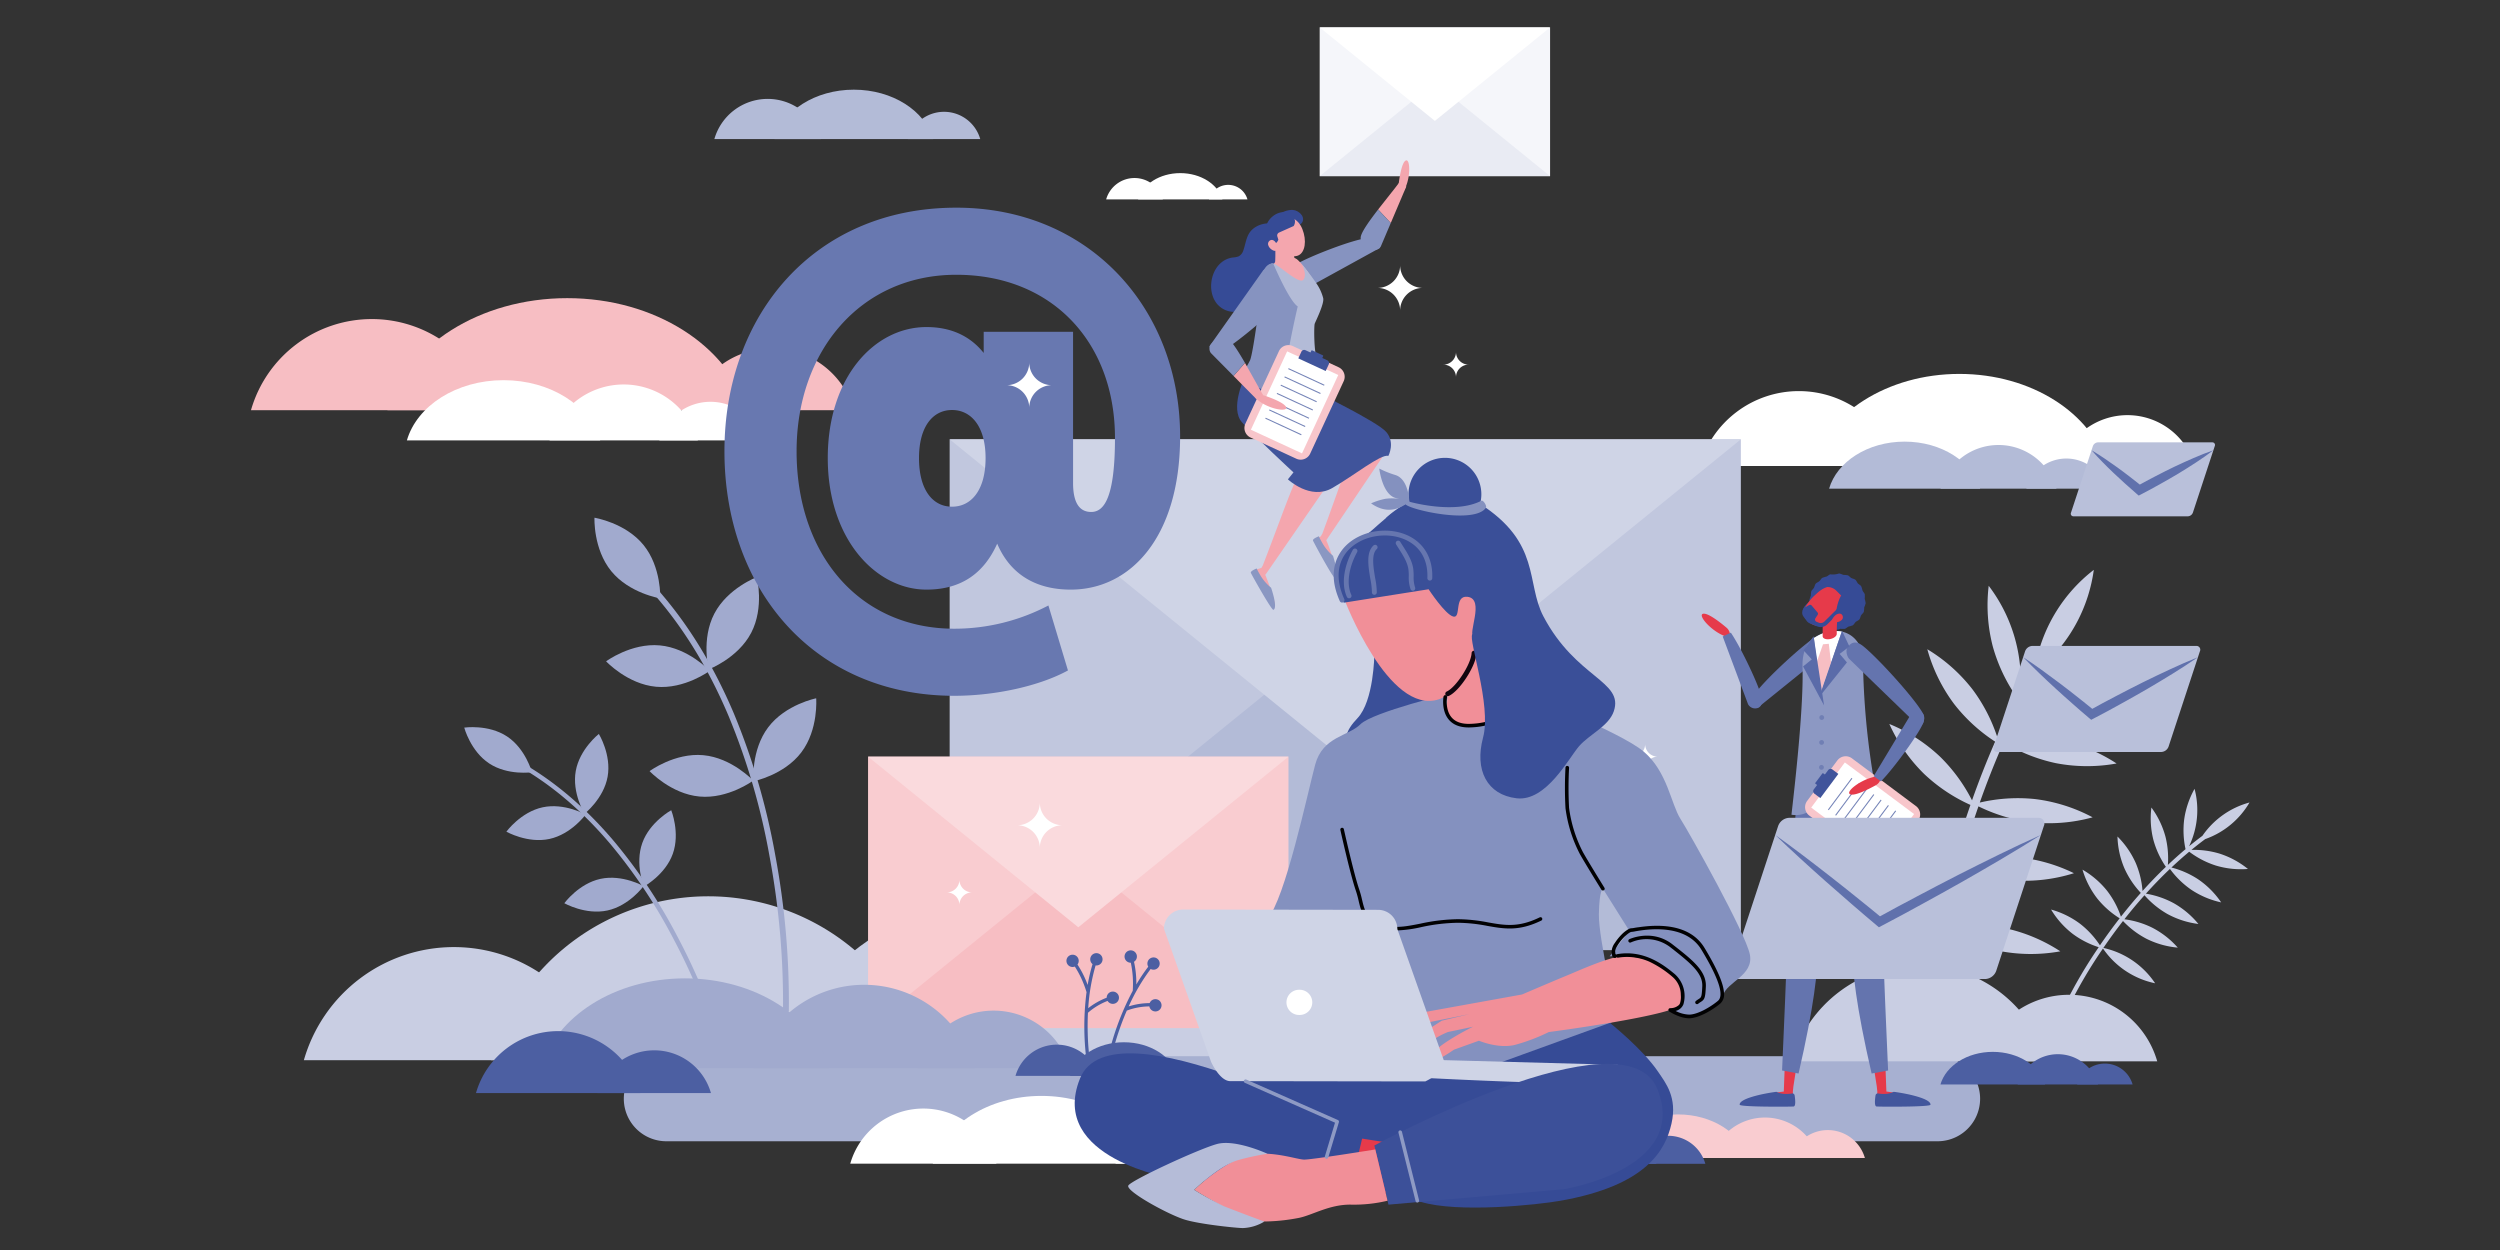 <svg xmlns="http://www.w3.org/2000/svg" xmlns:xlink="http://www.w3.org/1999/xlink" width="800" height="400" viewBox="0 0 800 400"><rect x="0" y="0" width="800" height="400" fill="#333333" stroke="none"/><defs><clipPath id="a"><rect width="639.543" height="384.207" fill="none"/></clipPath><clipPath id="b"><rect width="8.258" height="8.066" fill="none"/></clipPath><clipPath id="d"><rect width="800" height="400"/></clipPath></defs><g id="c" clip-path="url(#d)"><g transform="translate(80.311 8.773)"><g clip-path="url(#a)"><path d="M566.644,116.822a22.443,22.443,0,0,1,21.574,16.265H545.07a22.444,22.444,0,0,1,21.574-16.265" transform="translate(33.834 7.251)" fill="#fff"/><path d="M468.229,109.577a33.06,33.06,0,0,1,31.78,23.959H436.449a33.06,33.06,0,0,1,31.78-23.959" transform="translate(27.092 6.802)" fill="#fff"/><path d="M564.763,133.858C559.89,117,540.579,104.4,517.495,104.4S475.1,117,470.226,133.858Z" transform="translate(29.188 6.48)" fill="#fff"/><path d="M209.5,25.426a12.048,12.048,0,0,1,11.581,8.73H197.923a12.047,12.047,0,0,1,11.581-8.73" transform="translate(12.286 1.578)" fill="#b3bbd7"/><path d="M156.676,21.537A17.748,17.748,0,0,1,173.736,34.4h-34.12a17.748,17.748,0,0,1,17.06-12.861" transform="translate(8.666 1.337)" fill="#b3bbd7"/><path d="M208.494,34.571c-2.616-9.052-12.982-15.812-25.373-15.812s-22.758,6.76-25.374,15.812Z" transform="translate(9.792 1.164)" fill="#b3bbd7"/><path d="M527.614,125.814A19.3,19.3,0,0,1,546.163,139.8h-37.1a19.3,19.3,0,0,1,18.549-13.983" transform="translate(31.599 7.81)" fill="#b3bbd7"/><path d="M547.717,129.894a13.318,13.318,0,0,1,12.8,9.65h-25.6a13.318,13.318,0,0,1,12.8-9.65" transform="translate(33.204 8.063)" fill="#b3bbd7"/><path d="M523.816,139.86c-2.492-8.621-12.365-15.06-24.166-15.06s-21.675,6.439-24.166,15.06Z" transform="translate(29.515 7.747)" fill="#b3bbd7"/><path d="M141.843,261.792a72.36,72.36,0,0,0-69.559,52.44H211.4a72.36,72.36,0,0,0-69.559-52.44" transform="translate(4.487 16.25)" fill="#c9cee3"/><path d="M63.938,277.094a49.936,49.936,0,0,0-48,36.188H111.94a49.936,49.936,0,0,0-48-36.188" transform="translate(0.989 17.2)" fill="#c9cee3"/><path d="M158.551,314.468c9.343-32.329,46.367-56.477,90.623-56.477s81.281,24.147,90.625,56.477Z" transform="translate(9.842 16.014)" fill="#c9cee3"/><path d="M532.74,337.19H125.948a13.612,13.612,0,0,1,0-27.224H532.74a13.612,13.612,0,1,1,0,27.224" transform="translate(6.973 19.24)" fill="#a7b0d1"/><path d="M276.363,331.074a16.515,16.515,0,0,1,15.875,11.967h-31.75a16.515,16.515,0,0,1,15.875-11.967" transform="translate(16.169 20.551)" fill="#fff"/><path d="M203.948,325.743a24.326,24.326,0,0,1,23.385,17.629H180.563a24.326,24.326,0,0,1,23.385-17.629" transform="translate(11.208 20.22)" fill="#fff"/><path d="M274.979,343.609c-3.586-12.408-17.8-21.676-34.781-21.676S209,331.2,205.416,343.609Z" transform="translate(12.751 19.983)" fill="#fff"/><path d="M505.08,282.469a42.559,42.559,0,0,1,40.911,30.842H464.169a42.559,42.559,0,0,1,40.911-30.842" transform="translate(28.812 17.534)" fill="#c9cee3"/><path d="M549.418,291.469a29.369,29.369,0,0,1,28.232,21.284H521.186a29.369,29.369,0,0,1,28.232-21.284" transform="translate(32.351 18.092)" fill="#c9cee3"/><path d="M457.171,328.451a17.877,17.877,0,0,1,17.185,12.955H439.986a17.878,17.878,0,0,1,17.185-12.955" transform="translate(27.311 20.388)" fill="#f9ccd0"/><path d="M475.8,332.231a12.337,12.337,0,0,1,11.859,8.941H463.937a12.337,12.337,0,0,1,11.859-8.941" transform="translate(28.798 20.623)" fill="#f9ccd0"/><path d="M453.652,341.464c-2.308-7.987-11.456-13.952-22.39-13.952s-20.081,5.966-22.388,13.952Z" transform="translate(25.38 20.33)" fill="#f9ccd0"/><path d="M427.7,333.948a12.364,12.364,0,0,1,11.886,8.961H415.813a12.364,12.364,0,0,1,11.886-8.961" transform="translate(25.811 20.729)" fill="#4c5fa2"/><path d="M425.264,342.948c-1.6-5.524-7.923-9.65-15.485-9.65s-13.889,4.126-15.485,9.65Z" transform="translate(24.475 20.689)" fill="#4c5fa2"/><path d="M545.162,309.366a13.372,13.372,0,0,1,12.855,9.691H532.307a13.373,13.373,0,0,1,12.855-9.691" transform="translate(33.042 19.203)" fill="#4c5fa2"/><path d="M559.094,312.194a9.229,9.229,0,0,1,8.872,6.688H550.223a9.229,9.229,0,0,1,8.871-6.688" transform="translate(34.154 19.379)" fill="#4c5fa2"/><path d="M542.53,319.1c-1.727-5.975-8.569-10.438-16.749-10.438s-15.021,4.463-16.748,10.438Z" transform="translate(31.597 19.16)" fill="#4c5fa2"/><path d="M158.473,96.691a27.318,27.318,0,0,1,26.26,19.8h-52.52a27.318,27.318,0,0,1,26.26-19.8" transform="translate(8.207 6.002)" fill="#f7bec3"/><path d="M38.683,87.873a40.24,40.24,0,0,1,38.683,29.162H0A40.24,40.24,0,0,1,38.683,87.873" transform="translate(0 5.455)" fill="#f7bec3"/><path d="M156.182,117.427C150.251,96.9,126.745,81.571,98.648,81.571s-51.6,15.33-57.535,35.856Z" transform="translate(2.552 5.063)" fill="#f7bec3"/><path d="M113.686,107.582a24.693,24.693,0,0,1,23.737,17.895H89.949a24.693,24.693,0,0,1,23.737-17.895" transform="translate(5.583 6.678)" fill="#fff"/><path d="M139.411,112.8a17.041,17.041,0,0,1,16.381,12.35H123.03a17.041,17.041,0,0,1,16.381-12.35" transform="translate(7.637 7.002)" fill="#fff"/><path d="M108.825,125.557C105.637,114.525,93,106.285,77.9,106.285s-27.737,8.24-30.925,19.272Z" transform="translate(2.916 6.597)" fill="#fff"/><path d="M359.257,101.839a4.053,4.053,0,0,0,4.053-4.053,4.054,4.054,0,0,0,4.053,4.053,4.054,4.054,0,0,0-4.053,4.053,4.053,4.053,0,0,0-4.053-4.053" transform="translate(22.3 6.07)" fill="#fff"/><path d="M339.4,78.912a7.264,7.264,0,0,0,7.264-7.264,7.264,7.264,0,0,0,7.264,7.264,7.264,7.264,0,0,0-7.264,7.264,7.264,7.264,0,0,0-7.264-7.264" transform="translate(21.068 4.447)" fill="#fff"/><path d="M151.546,183.456c-4.255,8.151-13.6,11.683-13.6,11.683s-2.443-9.684,1.812-17.835,13.6-11.683,13.6-11.683,2.443,9.684-1.811,17.835" transform="translate(8.519 10.281)" fill="#a1aace"/><path d="M166.73,219.422c-5.547,7.333-15.346,9.268-15.346,9.268s-.8-9.956,4.743-17.288,15.347-9.268,15.347-9.268.8,9.956-4.744,17.288" transform="translate(9.394 12.547)" fill="#a1aace"/><path d="M119.167,156.428c5.812,7.125,5.372,17.1,5.372,17.1s-9.862-1.575-15.674-8.7-5.372-17.1-5.372-17.1,9.862,1.575,15.674,8.7" transform="translate(6.424 9.17)" fill="#a1aace"/><path d="M124.189,186.2c9.157.837,15.975,8.135,15.975,8.135s-8.028,5.941-17.184,5.1S107,191.3,107,191.3s8.028-5.941,17.185-5.1" transform="translate(6.642 11.553)" fill="#a1aace"/><path d="M137.287,219.28c9.157.837,15.975,8.135,15.975,8.135s-8.028,5.941-17.184,5.1-15.976-8.135-15.976-8.135,8.028-5.941,17.185-5.1" transform="translate(7.455 13.606)" fill="#a1aace"/><path d="M164.762,304.573l-1.871-.071a254.009,254.009,0,0,0-4.326-49.68,215.979,215.979,0,0,0-13.044-44.7c-7.072-16.766-16.166-31.062-27.028-42.495l1.357-1.29c11.024,11.6,20.244,26.1,27.406,43.081a217.9,217.9,0,0,1,13.159,45.113,255.82,255.82,0,0,1,4.347,50.046" transform="translate(7.355 10.325)" fill="#a1aace"/><path d="M108.068,226.558c-1.265,7.053-7.389,11.858-7.389,11.858s-4.074-6.633-2.809-13.687,7.389-11.857,7.389-11.857,4.074,6.633,2.809,13.686" transform="translate(6.06 13.214)" fill="#a1aace"/><path d="M127.719,249.821c-2.416,6.746-9.253,10.469-9.253,10.469s-2.919-7.217-.5-13.963,9.253-10.469,9.253-10.469,2.918,7.217.5,13.963" transform="translate(7.263 14.64)" fill="#a1aace"/><path d="M77.943,213.792c5.983,3.945,7.981,11.467,7.981,11.467s-7.7,1.128-13.685-2.817-7.981-11.468-7.981-11.468,7.7-1.127,13.685,2.818" transform="translate(3.989 13.087)" fill="#a1aace"/><path d="M88.545,235c7.006-1.511,13.777,2.327,13.777,2.327s-4.587,6.29-11.591,7.8S76.955,242.8,76.955,242.8s4.585-6.29,11.59-7.8" transform="translate(4.777 14.565)" fill="#a1aace"/><path d="M106,256.554c7.005-1.511,13.776,2.327,13.776,2.327s-4.586,6.29-11.59,7.8-13.776-2.327-13.776-2.327,4.585-6.29,11.59-7.8" transform="translate(5.86 15.903)" fill="#a1aace"/><path d="M146.362,313.35l-1.408.383a197.892,197.892,0,0,0-14.8-35.937,168.32,168.32,0,0,0-20.119-30.206c-9.167-10.819-19.262-19.333-30-25.3l.709-1.276c10.9,6.058,21.137,14.688,30.421,25.651a169.779,169.779,0,0,1,20.3,30.483,199.378,199.378,0,0,1,14.9,36.2" transform="translate(4.968 13.719)" fill="#a1aace"/><path d="M551.658,272.6a28.469,28.469,0,0,1,6.347,6.893c.067-.1.135-.2.2-.3,1.746-2.545,3.787-5.37,6.108-8.349a28.416,28.416,0,0,1-7.175-6.346,28.04,28.04,0,0,1-4.718-9.222,28.034,28.034,0,0,1,7.86,6.746,28.38,28.38,0,0,1,4.436,8.305c1.934-2.462,4.058-5.023,6.364-7.614a28.455,28.455,0,0,1-5.269-7.922,28.043,28.043,0,0,1-2.2-10.123,28.056,28.056,0,0,1,5.874,8.533,28.376,28.376,0,0,1,2.146,8.9c2.315-2.574,4.81-5.173,7.477-7.729a28.439,28.439,0,0,1-4.005-8.642,28.019,28.019,0,0,1-.633-10.339,28.018,28.018,0,0,1,4.5,9.328,28.386,28.386,0,0,1,.77,9.047c1.809-1.711,3.695-3.4,5.656-5.047a28.44,28.44,0,0,1-.437-9.492,28.033,28.033,0,0,1,3.323-9.811,26.744,26.744,0,0,1-1.752,18.363q2.082-1.706,4.271-3.337a26.732,26.732,0,0,1,15.07-10.662A26.724,26.724,0,0,1,591.691,245.5q-2.267,1.682-4.415,3.454a28.394,28.394,0,0,1,8.972,1.179,28.047,28.047,0,0,1,9.116,4.921,28.031,28.031,0,0,1-10.3-1.1,28.419,28.419,0,0,1-8.493-4.42c-1.974,1.647-3.869,3.34-5.69,5.057a28.428,28.428,0,0,1,8.619,3.816,28.031,28.031,0,0,1,7.3,7.343,28.036,28.036,0,0,1-9.545-4.026,28.439,28.439,0,0,1-6.854-6.687c-2.748,2.615-5.314,5.28-7.689,7.92a28.438,28.438,0,0,1,8.873,3.032,28,28,0,0,1,7.924,6.67,28.022,28.022,0,0,1-9.862-3.168,28.505,28.505,0,0,1-7.391-6.024c-2.331,2.614-4.478,5.2-6.43,7.681a28.444,28.444,0,0,1,8.925,2.7,28.049,28.049,0,0,1,8.162,6.38,28.033,28.033,0,0,1-9.971-2.81,28.428,28.428,0,0,1-7.559-5.708c-2.29,2.939-4.3,5.726-6.029,8.237-.086.126-.172.251-.257.376a26.829,26.829,0,0,1,16.567,11.312,26.83,26.83,0,0,1-16.689-11.13A149.614,149.614,0,0,0,548.2,298.772l-1.245-.584a150.361,150.361,0,0,1,10.655-18.1,28.4,28.4,0,0,1-8.37-4.3,28.035,28.035,0,0,1-6.875-7.749,28.037,28.037,0,0,1,9.3,4.566" transform="translate(33.666 14.241)" fill="#c9cee3"/><path d="M494.192,269.788a53.371,53.371,0,0,1,15.968,7.378c.047-.22.092-.44.139-.662,1.195-5.669,2.7-12.039,4.58-18.874a53.374,53.374,0,0,1-17.013-5.835A52.623,52.623,0,0,1,483.045,239.2a52.624,52.624,0,0,1,18.487,6.036,53.338,53.338,0,0,1,13.675,11.206c1.58-5.662,3.419-11.631,5.549-17.784a53.4,53.4,0,0,1-14.842-9.942,52.607,52.607,0,0,1-11.108-15.962,52.619,52.619,0,0,1,16.329,10.561,53.328,53.328,0,0,1,10.13,13.878c2.16-6.132,4.616-12.435,7.4-18.786a53.394,53.394,0,0,1-13.168-12.1,52.626,52.626,0,0,1-8.543-17.47,52.6,52.6,0,0,1,14.527,12.929A53.312,53.312,0,0,1,529.33,216.9c1.9-4.27,3.955-8.556,6.169-12.823a53.39,53.39,0,0,1-7.592-16.141,52.613,52.613,0,0,1-1.306-19.4,50.17,50.17,0,0,1,10.187,33.1q2.382-4.458,5-8.863a50.176,50.176,0,0,1,18.445-29.339,50.175,50.175,0,0,1-16.153,30.537q-2.719,4.548-5.169,9.168a53.271,53.271,0,0,1,16.4-4.418,52.61,52.61,0,0,1,19.348,1.965,52.621,52.621,0,0,1-18.649,5.514,53.354,53.354,0,0,1-17.907-1.548c-2.237,4.279-4.306,8.579-6.226,12.865a53.393,53.393,0,0,1,17.691.41,52.623,52.623,0,0,1,17.956,7.47,52.619,52.619,0,0,1-19.448-.107,53.357,53.357,0,0,1-16.7-6.657c-2.879,6.513-5.409,12.981-7.629,19.27a53.346,53.346,0,0,1,17.567-1.132,52.618,52.618,0,0,1,18.545,5.855,52.635,52.635,0,0,1-19.381,1.61,53.384,53.384,0,0,1-17.154-5.122c-2.16,6.212-4.021,12.238-5.616,17.95a53.351,53.351,0,0,1,17.422-1.74,52.619,52.619,0,0,1,18.745,5.182,52.633,52.633,0,0,1-19.311,2.308,53.323,53.323,0,0,1-17.216-4.45c-1.853,6.743-3.339,13.028-4.52,18.625-.058.28-.117.559-.174.837a53.151,53.151,0,0,1,18.915.21,52.611,52.611,0,0,1,17.955,7.47,52.612,52.612,0,0,1-19.447-.107,53.164,53.164,0,0,1-17.508-7.169,280.525,280.525,0,0,0-5.541,39.432l-2.58-.117a281.874,281.874,0,0,1,5.431-39.061,53.37,53.37,0,0,1-17.608-1.424,52.61,52.61,0,0,1-17.5-8.485,52.631,52.631,0,0,1,19.409,1.22" transform="translate(29.471 10.145)" fill="#c9cee3"/><rect width="253.182" height="163.439" transform="translate(223.578 131.815)" fill="#c1c7de"/><path d="M337.1,181.257,463.693,284H210.511Z" transform="translate(13.067 11.251)" fill="#b3bbd7"/><path d="M337.1,226.856,210.511,124.11H463.693Z" transform="translate(13.067 7.704)" fill="#cfd4e6"/><path d="M216.826,54.311c42.9,0,71.644,32.627,71.644,73.2,0,32.287-15.936,49.023-35,49.023-11.171,0-19.363-4.9-23.532-14.705-4.172,9.3-11.322,14.705-22.641,14.705-16.087,0-31.577-16.057-31.577-42.091s15.044-41.926,31.577-41.926c7.893,0,14,2.876,18.32,8.284V94.037h28.6v48.348c0,7.1,2.531,9.3,5.807,9.3,4.172,0,7.6-4.733,7.6-23.667,0-30.6-20.108-52.235-50.792-52.235-30.532,0-51.089,24.344-51.089,56.462,0,33.135,20.108,56.8,50.493,56.8a64.715,64.715,0,0,0,30.087-7.437l6.257,20.79c-8.936,4.9-23.087,8.114-36.344,8.114-44.833,0-73.58-33.978-73.58-78.268,0-43.612,28.747-77.931,74.176-77.931m-1.34,95.682c6.108,0,10.725-5.24,10.725-15.552,0-10.145-4.617-15.385-10.725-15.385s-10.576,5.24-10.576,15.385c0,10.312,4.468,15.552,10.576,15.552" transform="translate(8.855 3.371)" fill="#6878b0"/><path d="M294.8,47.442a6.4,6.4,0,0,1,6.153,4.638H288.643a6.4,6.4,0,0,1,6.153-4.638" transform="translate(17.917 2.945)" fill="#fff"/><path d="M266.731,45.376a9.428,9.428,0,0,1,9.063,6.832H257.668a9.428,9.428,0,0,1,9.063-6.832" transform="translate(15.994 2.817)" fill="#fff"/><path d="M294.259,52.3c-1.39-4.809-6.9-8.4-13.48-8.4s-12.09,3.592-13.48,8.4Z" transform="translate(16.592 2.725)" fill="#fff"/><path d="M465.34,320.679s1.008,3.664.376,3.872-15.315.69-16.356.034,2.116-1.7,2.116-1.7a90.887,90.887,0,0,1,10.929-2.243s2.938-.182,2.936.033" transform="translate(27.88 19.899)" fill="#e63a4a"/><path d="M470.269,274.592c-.734-1.777-1.643-2.7-3.244-2.82a3.117,3.117,0,0,0-3.338,2.99l-1.861,49.107a1.438,1.438,0,0,0,2.867.207l.224-2.111c5.167-33.331,7.476-40.972,5.352-47.373" transform="translate(28.667 16.869)" fill="#e63a4a"/><path d="M477.624,234.6c-1.008-5.794-4.043-6.883-6.171-6.89a3.219,3.219,0,0,0-.435-.081,3.115,3.115,0,0,0-3.437,2.874l-3.531,49.016a1.435,1.435,0,0,0,2.009,1.419,4.981,4.981,0,0,0,3.69-3.556c2.516-9.343,9.186-35.248,7.875-42.782" transform="translate(28.805 14.129)" fill="#f299a1"/><path d="M460.319,320.7a6.278,6.278,0,0,0,3,.676,8.947,8.947,0,0,0,1.94-.149.725.725,0,0,1,.867.593c.215,1.386.418,3.511-.332,3.578-1.117.1-17.171.182-17.246-.565-.2-1.969,7.617-3.617,11.773-4.133" transform="translate(27.842 19.907)" fill="#42569c"/><path d="M481.687,224.771s-5.113,28.81-10.406,49.981c0,0,5.355,2.6-4.685,46.05l-5.276-.969s1.877-42.008,1.8-46.56,3.057-42.093,3.057-42.093Z" transform="translate(28.635 13.952)" fill="#6474ae"/><path d="M490.223,320.679s-1.008,3.664-.376,3.872,15.315.69,16.356.034-2.116-1.7-2.116-1.7a90.888,90.888,0,0,0-10.929-2.243s-2.938-.182-2.936.033" transform="translate(30.393 19.899)" fill="#e63a4a"/><path d="M484.852,274.592c.734-1.777,1.643-2.7,3.244-2.82a3.116,3.116,0,0,1,3.338,2.99l1.861,49.107a1.438,1.438,0,0,1-2.867.207l-.224-2.111c-5.168-33.331-7.476-40.972-5.352-47.373" transform="translate(30.047 16.869)" fill="#e63a4a"/><path d="M477.763,234.6c1.008-5.794,4.043-6.883,6.171-6.89a3.219,3.219,0,0,1,.435-.081,3.115,3.115,0,0,1,3.437,2.874l3.531,49.016a1.435,1.435,0,0,1-2.009,1.419,4.981,4.981,0,0,1-3.69-3.556c-2.516-9.343-9.186-35.248-7.875-42.782" transform="translate(29.646 14.129)" fill="#f299a1"/><path d="M495.3,320.7a6.278,6.278,0,0,1-3,.676,8.946,8.946,0,0,1-1.94-.149.725.725,0,0,0-.867.593c-.215,1.386-.418,3.511.332,3.578,1.117.1,17.171.182,17.246-.565.2-1.969-7.617-3.617-11.773-4.133" transform="translate(30.372 19.907)" fill="#42569c"/><path d="M474.086,224.771s5.113,28.81,10.405,49.981c0,0-5.354,2.6,4.686,46.05l5.276-.969s-1.877-42.008-1.8-46.56-3.057-42.093-3.057-42.093Z" transform="translate(29.428 13.952)" fill="#6474ae"/><path d="M446.175,183.745a3.241,3.241,0,0,0-1.151-2.641c-1.988-1.675-5.845-4.706-7.425-4.449-2.173.353,3.364,6.636,8.548,7.666Z" transform="translate(27.133 10.964)" fill="#e63a4a"/><path d="M472.821,183.55c3.043-1.794,4.237.986,4.3,1.047.767.729.378,2.76-.583,3.622l-22.427,18.114c-.332.327-.883-.215-1.22-.535a.862.862,0,0,1-.232-.377,3.48,3.48,0,0,1,.369-3.314c3.295-4.787,15.834-16.224,19.791-18.557" transform="translate(28.081 11.356)" fill="#6474ae"/><path d="M446.035,182.358c3.357,4.994,9.012,16.915,9.818,20.642.669,3.093-1.218,3.453-1.291,3.493a2.586,2.586,0,0,1-3.026-1.244l-8.107-21.669Z" transform="translate(27.525 11.319)" fill="#6474ae"/><path d="M464.145,240.646c.125.024.269.045.426.063,4.346.5,8.309-2.463,8.522-6.292l.178-3.2.34,3.73c.264,2.909,3.006,5.123,6.364,5.139,4.314.021,9.866.042,12.586-.063a244.328,244.328,0,0,1-5.488-46.363c-.006-2.672,0-4.264-.75-6.2a8.238,8.238,0,0,0-6.072-5.418,11.5,11.5,0,0,0-7.95,1.5,8.538,8.538,0,0,0-.974.585c-.13.089-.26.187-.388.29-1.831,1.481-3.406,4.182-3.255,8.986.363,12-2.078,34.6-3.54,47.242" transform="translate(28.811 11.287)" fill="#8c98c3"/><path d="M470.909,184.128l.929,7.632,1.217,10.079,3.343-9.777,3.434-10.021a11.5,11.5,0,0,0-7.952,1.5,8.364,8.364,0,0,0-.972.585" transform="translate(29.231 11.287)" fill="#fff"/><path d="M471.782,191.52,473,201.6l3.344-9.776-.723-6.116-1.854.169Z" transform="translate(29.285 11.527)" fill="#f7bec3"/><path d="M474.362,205.583l-3.348-22.143-3.229,4.508,2.65,2.891-2.784,2.263Z" transform="translate(29.028 11.387)" fill="#5a6ba9"/><rect width="7.448" height="0.608" transform="matrix(0.996, -0.091, 0.091, 0.996, 507.717, 237.592)" fill="#707fb4"/><path d="M472.551,208.044a.768.768,0,1,1,.835.695.769.769,0,0,1-.835-.695" transform="translate(29.332 12.862)" fill="#707fb4"/><path d="M472.509,215.55a.768.768,0,1,1,.835.695.769.769,0,0,1-.835-.695" transform="translate(29.33 13.328)" fill="#707fb4"/><path d="M472.467,223.055a.768.768,0,1,1,.835.695.769.769,0,0,1-.835-.695" transform="translate(29.327 13.794)" fill="#707fb4"/><path d="M485.676,186.2c-3.027-2.21-4.394.524-4.464.58-.824.664-.53,2.81.411,3.813l22.059,21.349c.324.377.917-.118,1.279-.41a.82.82,0,0,0,.257-.363,3.688,3.688,0,0,0-.207-3.47c-3.131-5.334-15.4-18.626-19.335-21.5" transform="translate(29.84 11.504)" fill="#6474ae"/><path d="M471.566,167.813c.3-.366.824-.508,1.166-.814s.551-.819.939-1.068a9.19,9.19,0,0,1,1.361-.412c.428-.187.776-.605,1.225-.723a5.918,5.918,0,0,0,2.809-.283,9.456,9.456,0,0,1,1.344.465,9.207,9.207,0,0,1,1.416.132c.429.167.726.622,1.133.86s.939.266,1.3.564.509.825.814,1.166.82.552,1.068.939a9.175,9.175,0,0,1,.412,1.362c.188.427.606.775.723,1.224a9.389,9.389,0,0,1-.029,1.422,9.492,9.492,0,0,1,.312,1.387,9.6,9.6,0,0,1-.465,1.344,9.2,9.2,0,0,1-.133,1.416c-.167.429-.621.726-.859,1.133s-.266.939-.565,1.305-.824.508-1.166.814-.551.819-.939,1.068a9.323,9.323,0,0,1-1.361.411c-.428.188-.776.606-1.225.724a9.512,9.512,0,0,1-1.421-.03,2.6,2.6,0,0,1-2.732-.153,9.209,9.209,0,0,1-1.416-.132c-.429-.168-.726-.622-1.133-.86s-.939-.266-1.3-.565-.509-.824-.814-1.166-.82-.551-1.068-.939a9.193,9.193,0,0,1-.412-1.361c-.188-.428-.606-.775-.723-1.225a9.364,9.364,0,0,1,.029-1.421,9.539,9.539,0,0,1-.312-1.387,9.6,9.6,0,0,1,.465-1.345,9.224,9.224,0,0,1,.133-1.416c.167-.429.622-.726.859-1.132s.266-.939.565-1.305" transform="translate(29.146 10.212)" fill="#364b96"/><path d="M467.479,175.908a5,5,0,0,1,2.3-2.862c1.733-.863,1.058,1.089,1.058,1.089Z" transform="translate(29.018 10.728)" fill="#364b96"/><path d="M479.245,179.281c-.187.092-3.375,2.112-3.891,1.8-.708-.424,1.126-2.461,1.126-2.461Z" transform="translate(29.496 11.088)" fill="#364b96"/><path d="M473.306,169.873a3.9,3.9,0,0,1,1.676-2.528c1.233-.576,2.913-.912,6.082,2.573a1.4,1.4,0,0,1,.076,1.784l-1.151,1.518Z" transform="translate(29.379 10.365)" fill="#364b96"/><path d="M478.583,177.779c-1.98,1.955-3.765,3.428-5.858,3.317a5.278,5.278,0,0,1-3.783-1.823,3.431,3.431,0,0,1-.8-3.83,15.679,15.679,0,0,1,3.65-4.542c3.108-3.069,6.21-3.092,8.087-1.193s1.815,5-1.293,8.071" transform="translate(29.041 10.454)" fill="#e63a4a"/><path d="M478.49,175.744l-4.563-.477a72.9,72.9,0,0,0-.369,8.819c.164.692,1.3,1.017,2.538.725,1.113-.262,1.923-.932,1.958-1.569h.005a60.56,60.56,0,0,1,.429-7.5" transform="translate(29.392 10.879)" fill="#e63a4a"/><path d="M478.825,179.987a2.187,2.187,0,0,1-1.268-1.808,14.886,14.886,0,0,1,1.181-6.02c.978-2.149,1.881-2.229,1.881-2.229s3.285,2.948,3.142,4.684c-.214,2.6-4.935,5.373-4.935,5.373" transform="translate(29.641 10.548)" fill="#364b96"/><path d="M479.015,174.836l-4.532,4.482a1.674,1.674,0,0,1-1.814.36l-.715-.292a.753.753,0,0,1-.343-1.114l.718-1.083a.654.654,0,0,0-.047-.784l-1.869-2.206a.655.655,0,0,0-.809-.153l-1.131.612a2.083,2.083,0,0,0-.682,3.074l1.049,1.416a2.322,2.322,0,0,0,.857.706c.024.013.05.025.076.036l.048.019h0l.552.225,1.8.738a2.968,2.968,0,0,0,3.211-.637l4.531-4.482Z" transform="translate(29.012 10.799)" fill="#364b96"/><path d="M479.344,178.743c-.67.668-2.191.858-2.674.373s-.063-1.148.608-1.817,1.69-.9,2.174-.415a1.221,1.221,0,0,1-.107,1.86" transform="translate(29.575 10.964)" fill="#e63a4a"/><path d="M479.848,171.8l-1.995-1.985a3.933,3.933,0,0,0-2.5-1.133l-1.279-.088,2.789-.938,2.2,1,1.884,2.178Z" transform="translate(29.427 10.407)" fill="#364b96"/><path d="M472.515,202.98l7.3-21.173,2.361,5.018-3.129,2.364,2.327,2.73Z" transform="translate(29.33 11.285)" fill="#5a6ba9"/><path d="M504.413,240.22l-9.65,12.943a3.348,3.348,0,0,1-4.686.683l-20.482-15.269a3.35,3.35,0,0,1-.683-4.686l9.65-12.943a3.348,3.348,0,0,1,4.686-.683l20.482,15.269a3.348,3.348,0,0,1,.683,4.686" transform="translate(29.065 13.631)" fill="#f8c6cb"/><rect width="18.013" height="27.62" transform="matrix(0.598, -0.802, 0.802, 0.598, 499.272, 249.653)" fill="#fff"/><path d="M478.742,225.01l-5.768,7.736-1.889-1.408a.977.977,0,0,1-.2-1.368l4.6-6.17a.979.979,0,0,1,1.369-.2Z" transform="translate(29.217 13.868)" fill="#40549b"/><path d="M474.844,225.76l-2.213,2.968a.232.232,0,0,1-.326.048l-.9-.671a.232.232,0,0,1-.048-.325l2.213-2.97a.233.233,0,0,1,.326-.047l.9.67a.234.234,0,0,1,.048.326" transform="translate(29.256 13.949)" fill="#40549b"/><line y1="10.144" x2="7.562" transform="translate(504.751 240.25)" fill="none" stroke="#7483b7" stroke-miterlimit="10" stroke-width="0.337"/><line y1="10.144" x2="7.562" transform="translate(507.085 241.991)" fill="none" stroke="#7483b7" stroke-miterlimit="10" stroke-width="0.337"/><line y1="10.144" x2="7.562" transform="translate(509.419 243.731)" fill="none" stroke="#7483b7" stroke-miterlimit="10" stroke-width="0.337"/><line y1="10.144" x2="7.562" transform="translate(511.754 245.471)" fill="none" stroke="#7483b7" stroke-miterlimit="10" stroke-width="0.337"/><line y1="10.144" x2="7.562" transform="translate(514.088 247.211)" fill="none" stroke="#7483b7" stroke-miterlimit="10" stroke-width="0.337"/><line y1="10.144" x2="7.562" transform="translate(516.422 248.952)" fill="none" stroke="#7483b7" stroke-miterlimit="10" stroke-width="0.337"/><line y1="10.144" x2="7.562" transform="translate(518.756 250.692)" fill="none" stroke="#7483b7" stroke-miterlimit="10" stroke-width="0.337"/><path d="M491.7,226.125a3.244,3.244,0,0,1-1.641,2.368c-2.275,1.257-6.645,3.485-8.146,2.927-2.064-.768,4.585-5.859,9.87-5.866Z" transform="translate(29.89 14.001)" fill="#e63a4a"/><path d="M491.249,228.489c4.213-4.3,11.95-14.983,13.425-18.5,1.222-2.918-.567-3.617-.632-3.669a2.585,2.585,0,0,0-3.2.669L488.91,226.811Z" transform="translate(30.348 12.787)" fill="#6474ae"/><rect width="134.539" height="86.851" transform="translate(197.467 233.362)" fill="#f9ccd0"/><path d="M253.2,250.091l67.27,54.6H185.926Z" transform="translate(11.541 15.524)" fill="#f7bec3"/><path d="M253.2,274.322l-67.27-54.6H320.465Z" transform="translate(11.541 13.639)" fill="#fadadd"/><rect width="73.729" height="47.595" transform="translate(341.985 0.001)" fill="#f5f6fa"/><path d="M358.863,16.642l36.865,29.921H322Z" transform="translate(19.987 1.033)" fill="#e9ebf3"/><path d="M358.863,29.921,322,0h73.729Z" transform="translate(19.987 0)" fill="#fff"/><path d="M186.819,288.452a36.823,36.823,0,0,1,35.4,26.685H151.422a36.823,36.823,0,0,1,35.4-26.685" transform="translate(9.399 17.905)" fill="#a1aace"/><path d="M225.181,296.238a25.411,25.411,0,0,1,24.427,18.415H200.754a25.411,25.411,0,0,1,24.427-18.415" transform="translate(12.461 18.388)" fill="#a1aace"/><path d="M179.569,315.257c-4.755-16.452-23.6-28.74-46.115-28.74s-41.361,12.288-46.116,28.74Z" transform="translate(5.421 17.785)" fill="#a1aace"/><path d="M94.082,302.414a27.347,27.347,0,0,1,26.287,19.817H67.795a27.347,27.347,0,0,1,26.287-19.817" transform="translate(4.208 18.772)" fill="#4c5fa2"/><path d="M122.572,308.2a18.873,18.873,0,0,1,18.141,13.676H104.431A18.873,18.873,0,0,1,122.572,308.2" transform="translate(6.482 19.131)" fill="#4c5fa2"/><path d="M416.244,219.961a4.052,4.052,0,0,0,4.053-4.053,4.053,4.053,0,0,0,4.053,4.053,4.054,4.054,0,0,0-4.053,4.053,4.053,4.053,0,0,0-4.053-4.053" transform="translate(25.837 13.402)" fill="#fff"/><path d="M273.15,280.369a1.967,1.967,0,0,0-2.032,2.938A56.554,56.554,0,0,0,267.3,289a30.662,30.662,0,0,0-.743-7.265,1.978,1.978,0,1,0-1.019.3,32.424,32.424,0,0,1,.619,8.984,85.292,85.292,0,0,0-8.225,22.8l1.044.189a79.884,79.884,0,0,1,2.911-10.559c.627-1.812,1.412-3.888,2.37-6.094a20.945,20.945,0,0,1,7.216-1.338,1.966,1.966,0,1,0,.1-1.063,22.926,22.926,0,0,0-6.712,1.056,63.135,63.135,0,0,1,7.031-11.971,1.967,1.967,0,1,0,1.26-3.676" transform="translate(16.011 17.263)" fill="#4c5fa2"/><path d="M252.582,298a20.9,20.9,0,0,1,6.282-3.795,1.965,1.965,0,1,0-.285-1.028,22.94,22.94,0,0,0-5.91,3.352,63.181,63.181,0,0,1,2.364-13.68,1.971,1.971,0,1,0-.982-.419,56.6,56.6,0,0,0-1.565,6.676,30.649,30.649,0,0,0-3.254-6.538,1.965,1.965,0,1,0-1.2.747,2.029,2.029,0,0,0,.354-.1,32.428,32.428,0,0,1,3.744,8.19,85.223,85.223,0,0,0,.333,24.235l1.043-.191a79.888,79.888,0,0,1-.994-10.907c-.053-1.917-.049-4.136.071-6.538" transform="translate(15.251 17.314)" fill="#4c5fa2"/><path d="M243.585,306.493a13.768,13.768,0,0,0-13.234,9.977H256.82a13.768,13.768,0,0,0-13.234-9.977" transform="translate(14.299 19.025)" fill="#4c5fa2"/><path d="M246.764,316.515c1.778-6.15,8.822-10.745,17.242-10.745s15.465,4.595,17.242,10.745Z" transform="translate(15.317 18.98)" fill="#4c5fa2"/><path d="M230.834,240.811a7.264,7.264,0,0,0,7.264-7.264,7.264,7.264,0,0,0,7.263,7.264,7.264,7.264,0,0,0-7.263,7.264,7.264,7.264,0,0,0-7.264-7.264" transform="translate(14.329 14.497)" fill="#fff"/><path d="M209.638,260.848a4.053,4.053,0,0,0,4.053-4.053,4.054,4.054,0,0,0,4.053,4.053,4.053,4.053,0,0,0-4.053,4.053,4.052,4.052,0,0,0-4.053-4.053" transform="translate(13.013 15.94)" fill="#fff"/><path d="M227.652,108.221a7.264,7.264,0,0,0,7.264-7.264,7.264,7.264,0,0,0,7.264,7.264,7.264,7.264,0,0,0-7.264,7.264,7.264,7.264,0,0,0-7.264-7.264" transform="translate(14.131 6.267)" fill="#fff"/><path d="M290.791,84.281c-3.29-4.747-1.025-13.47,5.47-14.323a6.6,6.6,0,0,0,1.794-.341,3.211,3.211,0,0,0,1.575-2.028c.647-1.827.841-3.83,1.9-5.476,1.7-2.635,5.732-3.836,9.069-2.585a8.43,8.43,0,0,1,5.368,7.028,9.777,9.777,0,0,1-3.356,7.7,7.946,7.946,0,0,0-1.5,1.607c-.68,1.151-.479,2.594-.822,3.874a4.955,4.955,0,0,1-2.271,2.929c-1.461.873-3.335,1.091-4.909,1.809-1.843.84-3.263,2.36-5.3,2.809a7.213,7.213,0,0,1-7.022-3" transform="translate(17.957 3.664)" fill="#364b96"/><path d="M315.5,71.6c-2.738,1.623-1.82,7.579-1.8,7.658.242.923,2.015,1.5,3.112,1.114l24.8-13.642c.4-.12.215-.79.108-1.195a.784.784,0,0,0-.2-.347,4.916,4.916,0,0,0-3.366-1.78c-5.209.521-19.1,6.082-22.66,8.193" transform="translate(19.462 3.935)" fill="#8693c0"/><path d="M346.331,46.778c-1.554,2.105-4.251,5.384-6.726,8.588l4.049,4.325,4.976-11.708Z" transform="translate(21.08 2.904)" fill="#f4a6ae"/><path d="M334.429,63.367c-.724,2.758,3.535,4.262,3.6,4.3a2.33,2.33,0,0,0,2.774-1l3.179-7.479-4.049-4.325c-2.654,3.435-5.051,6.783-5.5,8.5" transform="translate(20.754 3.405)" fill="#8693c0"/><path d="M299.27,120.465c.8-9.924,2.856-12.471,4.108-19.5-.16-6.111,1.708-20.662,3.174-25.054,1.842-5.519,4.659-8.513,9.24-6.222,1.442.721,6.143,6.811,6.844,10.014.883,4.025.863,4.407-1.627,10.738-.886,2.252-1,16.053-.006,20.124.286,1.169-.011,14.536.549,15.773-.857.593-21.872-6.076-22.282-5.872" transform="translate(18.577 4.278)" fill="#f4a6ae"/><path d="M323.307,153.2s-2.91.708-2.8,1.231,5.6,11.016,6.457,11.494.323-2.14.323-2.14a74.849,74.849,0,0,0-2.793-8.537s-1.039-2.133-1.185-2.048" transform="translate(19.894 9.509)" fill="#f4a6ae"/><path d="M336.675,122.422c1.2-.722,5.469.991,6.473,1.62a2.282,2.282,0,0,1,.712,3.2L323.893,156.84a1.064,1.064,0,0,1-1.8-1.127l.772-1.335c7.539-20.344,9.794-29.128,13.811-31.956" transform="translate(19.985 7.588)" fill="#f4a6ae"/><path d="M307.18,118.291c-3.449-2.861-.934-8.682-.151-9.971a1.993,1.993,0,0,1,.107-.294,2.309,2.309,0,0,1,3.167-.961l33.629,16.913a1.058,1.058,0,0,1,.537,1.37.95.95,0,0,1-.345.4c-.925.912-4.458,4.817-5.819,4.412-7.093-2.109-26.642-8.145-31.126-11.865" transform="translate(18.958 6.629)" fill="#f4a6ae"/><path d="M326.388,159.567a14.987,14.987,0,0,1-3.559-4.371c-.368-.638-.692-1.269-.967-1.878-.98.39-2.067.941-1.864,1.408.358.825,6.464,12.152,7.018,11.919,1.094-.461.339-4.011-.628-7.078" transform="translate(19.862 9.517)" fill="#8a97c2"/><path d="M304.563,162.876s-2.9.755-2.782,1.277,5.772,10.923,6.642,11.386.289-2.144.289-2.144a74.779,74.779,0,0,0-2.931-8.49s-1.075-2.116-1.218-2.029" transform="translate(18.732 10.11)" fill="#f4a6ae"/><path d="M320.324,129.815c1.3-.773,5.825,1.088,6.888,1.769a2.448,2.448,0,0,1,.694,3.454l-21.958,31.8a1.13,1.13,0,0,1-1.9-1.219l.853-1.436c8.48-21.885,11.074-31.338,15.427-34.369" transform="translate(18.863 8.046)" fill="#f4a6ae"/><path d="M298.252,115.845c-1.594-3.9,3.767-8.61,5.159-9.577a2.78,2.78,0,0,1,.254-.245,2.347,2.347,0,0,1,3.369.15l21.382,27.5a1.094,1.094,0,0,1-.243,1.49,1.256,1.256,0,0,1-.521.262c-1.32.56-6.582,3.1-7.6,2.252-5.283-4.408-19.729-16.768-21.8-21.834" transform="translate(18.495 6.542)" fill="#f4a6ae"/><path d="M307.746,169.191a14.974,14.974,0,0,1-3.629-4.313c-.379-.632-.714-1.259-1-1.862-.974.406-2.052.974-1.841,1.438.372.82,6.66,12.046,7.21,11.8,1.087-.479.273-4.017-.742-7.067" transform="translate(18.699 10.119)" fill="#8a97c2"/><path d="M299.4,105.7s-4.6,9.7-.739,14.079,16.5,16.054,16.5,16.054l-1.785,2.224s7.174,6.786,14.158,2.8,15.462-10.921,18-10.319c0,0,2.266-4.283-.725-7.679s-23.528-13.3-23.528-13.3Z" transform="translate(18.443 6.561)" fill="#40549b"/><path d="M346.654,50.1a2.917,2.917,0,0,1-.858-2.45c.287-2.325.977-6.691,2.178-7.491,1.652-1.1,1.846,6.446-.948,10.3Z" transform="translate(21.463 2.486)" fill="#f4a6ae"/><path d="M310.972,83.713c1.83-2.765-1.577-10.866-1.63-10.927-.629-.718-2.526-.4-3.375.473L288.921,97.35c-.32.3.148.815.424,1.13a.747.747,0,0,0,.335.22,5.054,5.054,0,0,0,3.9.007c4.606-2.944,15.011-11.4,17.391-14.994" transform="translate(17.927 4.494)" fill="#8693c0"/><path d="M314.24,55c-1.451-.126-4.02.647-4.792,1.967s-.246,1.91,1.007,2.642,5.419.817,6.474-.29c1.574-1.648-.408-4.12-2.689-4.319" transform="translate(19.186 3.413)" fill="#364b96"/><path d="M308.489,63.781l5.449-.313c.038.616,1.111,6.7.8,8.891-.189.672-2.131.718-3.334.38-1.081-.3-2.547-.548-2.554-1.173l-.26-.412a59.347,59.347,0,0,0-.105-7.373" transform="translate(19.149 3.94)" fill="#f4a6ae"/><path d="M308.37,64.679c1.5,3.728,5.317,5.7,7.595,4.786s2.869-4.785,1.366-8.513-4.824-4.478-7.1-3.56-3.36,3.559-1.859,7.287" transform="translate(19.098 3.54)" fill="#f4a6ae"/><path d="M306.448,58.767c1.208-2.171,4.824-4.59,7.936-1.922a2.672,2.672,0,0,1,.291,3.255l-4.661,2.082a1.024,1.024,0,0,0-.561,1.237l.328,1.063c-.7,1.759-2.357,1.574-2.412,2.037l-1.2-2.691s-.933-2.89.275-5.061" transform="translate(18.984 3.456)" fill="#364b96"/><path d="M306.575,65.872c.312.948,1.654,1.85,2.341,1.623s.6-1.051.291-2-1.162-1.652-1.848-1.425a1.288,1.288,0,0,0-.784,1.8" transform="translate(19.023 3.974)" fill="#f4a6ae"/><path d="M306.7,72.252s3.483-.635,3.4,5.349-4.033,12.044-6.075,11.884c0,0-1.972,9.206-2.073,11.417s-1.977,6.717-.116,7.6,8.759,3.576,11.328,3.754,7.977,1.354,8.885.42a5.912,5.912,0,0,0,.62-6.572s1.158-1.381-.063-3.861-1.144-11.108-.9-11.822,3.119-6.4,2.719-8.2a14.533,14.533,0,0,0-1.936-4.373c-1.722-2.659-4.938-6.558-4.938-6.558s1.848,3.246.558,5.015-8.282-5.085-9.674-5.169a1.643,1.643,0,0,0-1.735,1.114" transform="translate(18.685 4.416)" fill="#b3bbd7"/><path d="M308.654,71.138S313.7,83.079,316.5,84.87c0,0-4.781,20.045-4.8,29.34l-14.238-6.054a37.134,37.134,0,0,0,3.772-6.039c1.043-2.465,3.059-18.591,3.059-18.591s-.8-12.571,4.359-12.388" transform="translate(18.464 4.416)" fill="#8693c0"/><path d="M315.924,132.071l-14.652-6.778a3.349,3.349,0,0,1-1.633-4.446l10.726-23.186a3.349,3.349,0,0,1,4.446-1.632l14.652,6.778a3.349,3.349,0,0,1,1.633,4.445l-10.727,23.186a3.348,3.348,0,0,1-4.445,1.633" transform="translate(18.58 5.941)" fill="#f8c6cb"/><rect width="27.621" height="18.013" transform="matrix(0.42, -0.908, 0.908, 0.42, 319.974, 128.743)" fill="#fff"/><path d="M324.317,103.925l-8.758-4.052.99-2.139a.976.976,0,0,1,1.3-.477l6.983,3.231a.978.978,0,0,1,.477,1.3Z" transform="translate(19.588 6.031)" fill="#40549b"/><path d="M322.5,100.312l-3.361-1.555a.234.234,0,0,1-.114-.309l.472-1.019a.233.233,0,0,1,.309-.114l3.361,1.555a.233.233,0,0,1,.114.309L322.8,100.2a.233.233,0,0,1-.309.114" transform="translate(19.801 6.039)" fill="#40549b"/><line x2="11.483" y2="5.312" transform="translate(331.974 109.188)" fill="none" stroke="#7483b7" stroke-miterlimit="10" stroke-width="0.337"/><line x2="11.483" y2="5.312" transform="translate(330.751 111.831)" fill="none" stroke="#7483b7" stroke-miterlimit="10" stroke-width="0.337"/><line x2="11.483" y2="5.312" transform="translate(329.529 114.474)" fill="none" stroke="#7483b7" stroke-miterlimit="10" stroke-width="0.337"/><line x2="11.483" y2="5.312" transform="translate(328.306 117.116)" fill="none" stroke="#7483b7" stroke-miterlimit="10" stroke-width="0.337"/><line x2="11.483" y2="5.312" transform="translate(327.084 119.758)" fill="none" stroke="#7483b7" stroke-miterlimit="10" stroke-width="0.337"/><line x2="11.483" y2="5.312" transform="translate(325.861 122.401)" fill="none" stroke="#7483b7" stroke-miterlimit="10" stroke-width="0.337"/><line x2="11.483" y2="5.312" transform="translate(324.639 125.044)" fill="none" stroke="#7483b7" stroke-miterlimit="10" stroke-width="0.337"/><path d="M303.457,112.758l2.09-1.323c-1.449-2.385-3.665-6.574-5.849-10.359l-3.649,4.186Z" transform="translate(18.377 6.274)" fill="#f4a6ae"/><path d="M289.38,95.467a2.331,2.331,0,0,0-.129,2.946l7.247,7.333,3.65-4.187c-2.06-3.571-4.092-6.783-5.424-7.788-2.276-1.717-5.285,1.652-5.344,1.7" transform="translate(17.926 5.79)" fill="#8693c0"/><path d="M303,111.278a2.919,2.919,0,0,1,2.574-.333c2.215.76,6.346,2.337,6.879,3.677.735,1.844-6.688.476-9.886-3.055Z" transform="translate(18.781 6.877)" fill="#f4a6ae"/><path d="M527.349,289.731H447.541a1.824,1.824,0,0,1-1.751-2.609l15.246-46.364a3.946,3.946,0,0,1,3.468-2.61h79.807a1.824,1.824,0,0,1,1.751,2.61l-15.246,46.364a3.946,3.946,0,0,1-3.468,2.609" transform="translate(27.663 14.783)" fill="#b9c0da"/><path d="M544.276,243.3c-4.127,2.648-8.323,5.166-12.53,7.664s-8.452,4.927-12.7,7.357c-4.272,2.379-8.52,4.8-12.823,7.12l-6.438,3.51-6.477,3.44-.874.464-.753-.629c-2.778-2.32-5.515-4.689-8.257-7.053s-5.456-4.761-8.176-7.151c-2.706-2.408-5.4-4.823-8.073-7.276s-5.323-4.92-7.929-7.446q4.432,3.162,8.755,6.456c2.894,2.182,5.756,4.4,8.612,6.627,2.842,2.243,5.7,4.467,8.509,6.752,2.82,2.269,5.645,4.534,8.428,6.848l-1.626-.164,6.437-3.511,6.477-3.442c4.306-2.315,8.666-4.528,13.005-6.781,4.365-2.2,8.729-4.411,13.131-6.547s8.815-4.251,13.3-6.239" transform="translate(28.507 15.102)" fill="#6071ac"/><path d="M585.79,148.688H549.184a.836.836,0,0,1-.8-1.2l6.993-21.266a1.811,1.811,0,0,1,1.591-1.2h36.607a.837.837,0,0,1,.8,1.2l-6.993,21.266a1.812,1.812,0,0,1-1.591,1.2" transform="translate(34.036 7.761)" fill="#b9c0da"/><path d="M593.554,127.393c-1.8,1.393-3.663,2.657-5.54,3.9s-3.792,2.418-5.705,3.594c-1.94,1.125-3.859,2.293-5.833,3.357-1.956,1.1-3.923,2.172-5.918,3.2l-.9.464-.738-.63c-1.264-1.077-2.5-2.19-3.733-3.3s-2.445-2.253-3.66-3.388c-1.2-1.153-2.394-2.314-3.557-3.513s-2.314-2.409-3.414-3.683c1.452.852,2.855,1.761,4.239,2.693s2.747,1.892,4.1,2.864c1.336.99,2.69,1.958,3.992,2.989s2.633,2.027,3.92,3.076l-1.64-.165c1.954-1.1,3.936-2.15,5.928-3.18,1.975-1.061,4.006-2.019,6.015-3.018,2.035-.951,4.07-1.9,6.142-2.784s4.154-1.743,6.307-2.476" transform="translate(34.423 7.908)" fill="#6071ac"/><path d="M578.759,220.29H526.25a1.2,1.2,0,0,1-1.153-1.717l10.031-30.5a2.6,2.6,0,0,1,2.282-1.717h52.509a1.2,1.2,0,0,1,1.152,1.717l-10.03,30.5a2.6,2.6,0,0,1-2.282,1.717" transform="translate(32.589 11.567)" fill="#b9c0da"/><path d="M589.9,189.742c-2.654,1.854-5.378,3.58-8.113,5.286s-5.507,3.341-8.279,4.979c-2.8,1.588-5.575,3.217-8.406,4.743l-4.229,2.321-4.268,2.252-.876.462-.75-.627c-1.828-1.527-3.614-3.1-5.4-4.676-1.8-1.557-3.554-3.176-5.323-4.773-1.755-1.614-3.5-3.237-5.218-4.9s-3.421-3.335-5.077-5.068c2,1.316,3.965,2.683,5.9,4.078s3.854,2.814,5.759,4.249c1.89,1.452,3.8,2.882,5.655,4.374s3.743,2.949,5.575,4.471l-1.627-.164,4.229-2.323,4.267-2.253c2.833-1.523,5.721-2.943,8.588-4.4,2.893-1.411,5.785-2.825,8.715-4.169s5.87-2.667,8.88-3.861" transform="translate(33.144 11.778)" fill="#6071ac"/><path d="M339,188.967s-.131,14.828-5.415,20.372c-3.594,3.772-5.781,7.891-.665,12.9s7.974,8.27,13.838,2.925,12.043-15.3,10.786-18.706S339,188.967,339,188.967" transform="translate(20.478 11.73)" fill="#3a4f98"/><path d="M361.081,312.34l56.956-12.415s10.542,8.405,15.409,15.614c2.436,3.609,6.238,8.2,4.3,16.666s-7.959,19.768-35.492,24.642c-7.4,1.31-32.845,4.005-44.779.339-18.014-5.532-86.649-40.608-86.649-40.608l50.549-1.039Z" transform="translate(16.811 18.617)" fill="#364b96"/><path d="M332.673,334.421s20.019,3.248,22.744,3.248,13.911-4.3,21.87,0a63.57,63.57,0,0,1,13.336,9.68s-13.309,3.01-17.266,3.226-12.555,2.833-16.292,2.011c-4.26-.937-9.672-.5-16.345-.5a46.464,46.464,0,0,1-11.964-1.247Z" transform="translate(20.407 20.758)" fill="#e63a4a"/><path d="M340.443,335.227s-80.234-43.666-90.559-18.069,29.9,32.05,29.9,32.05l56.142,4.948Z" transform="translate(15.406 19.188)" fill="#364b96"/><path d="M365.462,200.622s-25.506,6.166-29.378,10.039-12.046,3.871-14.483,12.906-9.609,43.164-15.345,49.473,17.209,45.082,17.209,45.082l54.206,1.954,40.745-14.77s-6.186-25.813-6.042-33.843,1.29-8.174,1.29-8.174l8.462,13.48-6.31,8.174s8.6-1.009,12.76,1.716,14.773,12.48,8.464,14.344,5.449,3.3,5.449,3.3,8.46-2.5,9.608-6.841,9.894-6.352,8.6-13.092-19.216-38.719-22.227-43.452-4.158-15.057-11.759-21.51-39.383-18.731-42.349-20.479,2.572,2.6,2.572,2.6-4.891,5.16-9.749,6.308-6.235,3.28-6.235,3.28l-8.147-7.038Z" transform="translate(18.953 12.322)" fill="#8491bf"/><path d="M358.627,311.132l56.681,1.533a6.65,6.65,0,0,1-4.316,5.42c-4.034,1.53-55.58-1.154-55.58-1.154Z" transform="translate(22.061 19.313)" fill="#cfd4e6"/><path d="M436.382,295.026c-.814,3.628-42.564,9.1-42.564,9.1a59.232,59.232,0,0,1-10.855,4.112c-5.3,1.295-11.479-1.348-11.479-1.348l-7.989,2.87s-9.317,6.535-7.822,2.62,13.931-9.968,13.931-9.968l-8.054,1.7a25.853,25.853,0,0,0-5.155,2.8c-1.871,1.477-3.385,5.772-6.432,6.661s3.095-8.9,3.095-8.9l6.555-4.191,8.873-2.11-13.792,2.763s-5.938,5.305-8.035,6.36.194-4.01.194-4.01l4.083-5.18,34.347-6.207s10.209-4.369,14.313-6.056,12.542-5.572,18.023-6.319c15.583,1,20.086,9.391,18.763,15.3" transform="translate(21.463 17.364)" fill="#f18f98"/><path d="M369.143,183.408l5,.369s3.8,13.946,9.189,17.206c3.3,3.979-7.284,11.03-14.8,11.026-2.957,0-8.81-1.455-8.606-5.069a12.687,12.687,0,0,0-.023-7.692Z" transform="translate(22.34 11.385)" fill="#f18f98"/><path d="M364.442,177.69s1.807-9.7,6.406-5.641,0,28.868-11.219,32.5c-16.09,5.218-30.224-32.074-30.224-32.074l26.984-3.823Z" transform="translate(20.447 10.469)" fill="#f18f98"/><path d="M356.527,170.887l-27.157,4.3s-7.513-15.734,6.392-21.428c2.6-.483,9.55-10.293,17.477-10.351,10.162,1.389,25.977,7.442,26.8,19.567s-3.508,24.217-3.508,24.217-3.187-.62-5.5-1.124,3.74-12.125-2.094-12.77c-4.338-.481-1.9,6.945-4.493,6.334s-7.922-8.745-7.922-8.745" transform="translate(20.319 8.902)" fill="#3a4f98"/><path d="M360.595,202.347a.772.772,0,0,0,.352-.067c3.476-1.557,8.7-9.6,8.875-13.665a.78.78,0,1,0-1.559-.067c-.149,3.5-4.98,10.975-7.954,12.307a.78.78,0,0,0,.287,1.491" transform="translate(22.337 11.657)" fill="#120610"/><path d="M328.858,174.636a.779.779,0,0,0,.746-1.1c-2.858-6.38-2.306-12.041,1.557-15.939,4.307-4.347,11.972-5.7,17.829-3.141,4.9,2.137,7.456,6.517,7.208,12.334a.78.78,0,1,0,1.559.067c.272-6.412-2.7-11.453-8.143-13.831-6.416-2.8-14.826-1.308-19.562,3.473-2.518,2.542-6.109,8.217-1.872,17.675a.78.78,0,0,0,.679.46" transform="translate(20.25 9.411)" fill="#6676af"/><path d="M350.346,170.66a.779.779,0,0,0,.745-1.1,10.475,10.475,0,0,1-.444-3.614,18.914,18.914,0,0,0-.144-2.432c-.413-2.639-1.927-5.009-3.263-7.1-.3-.475-.6-.941-.879-1.4a.78.78,0,1,0-1.334.809c.285.468.588.945.9,1.432,1.315,2.057,2.673,4.185,3.035,6.5a17.639,17.639,0,0,1,.126,2.22,11.406,11.406,0,0,0,.58,4.224.783.783,0,0,0,.68.46" transform="translate(21.41 9.599)" fill="#6676af"/><path d="M338.554,171.886a.781.781,0,0,0,.813-.747,24.689,24.689,0,0,0-.512-4.541c-.577-3.428-1.295-7.695.509-9.349a.78.78,0,0,0-1.056-1.149c-2.427,2.228-1.664,6.759-.992,10.757a24,24,0,0,1,.491,4.217.782.782,0,0,0,.748.812" transform="translate(20.897 9.677)" fill="#6676af"/><path d="M330.921,172.934a.78.78,0,0,0,.746-1.1c-1.883-4.2-.274-9.816,1.861-13.665a.78.78,0,1,0-1.365-.757c-2.317,4.178-4.039,10.33-1.92,15.059a.779.779,0,0,0,.679.461" transform="translate(20.439 9.746)" fill="#6676af"/><path d="M346.25,274a14.946,14.946,0,0,1-4.859-.766c-5.709-1.929-6.5-5.252-7.326-8.768a31.549,31.549,0,0,0-.879-3.2c-1.721-4.924-4.824-18.834-4.955-19.423a.572.572,0,0,1,1.117-.249c.033.143,3.221,14.434,4.917,19.294a32.286,32.286,0,0,1,.913,3.314c.821,3.476,1.47,6.222,6.58,7.949,3.836,1.3,7.436.587,12-.306a59.535,59.535,0,0,1,12.091-1.444,53.384,53.384,0,0,1,9.668,1.028c5.415.953,9.7,1.7,16.512-1.616a.572.572,0,1,1,.5,1.03c-7.141,3.478-11.8,2.664-17.207,1.714a51.719,51.719,0,0,0-9.47-1.011,58.641,58.641,0,0,0-11.871,1.421A40.528,40.528,0,0,1,346.25,274" transform="translate(20.373 14.968)" fill="#010102"/><path d="M343.623,265.877l-62.377-.095a6.151,6.151,0,0,0-6.163,6.14l15.082,42.609s2.745,6.158,6.144,6.163l62.378.095s6.157-2.745,6.161-6.145l-15.082-42.608a6.153,6.153,0,0,0-6.143-6.159" transform="translate(17.075 16.498)" fill="#cfd4e6"/><g transform="translate(331.422 307.952)" style="isolation:isolate"><g clip-path="url(#b)"><path d="M316.282,289.954h-.192a4.033,4.033,0,1,0-.013,8.065h.192a4.033,4.033,0,0,0,.013-8.065" transform="translate(-312.052 -289.954)" fill="#fff"/></g></g><path d="M338.472,338.4s80.233-43.666,90.559-18.068-29.9,32.05-29.9,32.05l-56.142,4.947Z" transform="translate(21.01 19.384)" fill="#3c5099"/><path d="M342.145,338.066s-20.019,3.248-22.745,3.248-13.91-4.3-21.869,0a63.534,63.534,0,0,0-13.336,9.68s15.963,9.9,19.92,10.11a60.982,60.982,0,0,0,13.8-1.183c4.259-.938,9.513-4.2,16.187-4.2a46.5,46.5,0,0,0,11.964-1.246Z" transform="translate(17.641 20.985)" fill="#f18f98"/><path d="M308.86,339.565s-10.218-4.733-16.133-3.119-27.411,11.574-28.379,13.282,12.359,9.081,17.853,10.851c4.737,1.526,16.813,2.765,18.821,2.765a14.23,14.23,0,0,0,6.86-2.082s-5.23-1.883-12.883-4.877a108.553,108.553,0,0,1-9.571-5.27s7.888-7.636,13.874-9.465a80.394,80.394,0,0,1,9.558-2.085" transform="translate(16.406 20.863)" fill="#b5bcd8"/><path d="M408.043,262.371a.57.57,0,0,1-.485-.27c-.051-.08-4.978-8.008-6.9-11.423a44.1,44.1,0,0,1-4.585-14.635,119.318,119.318,0,0,1,0-12.992.55.55,0,0,1,.6-.543.573.573,0,0,1,.544.6,121.389,121.389,0,0,0,0,12.823,42.861,42.861,0,0,0,4.447,14.186c1.905,3.39,6.821,11.3,6.868,11.378a.57.57,0,0,1-.182.789.587.587,0,0,1-.3.085" transform="translate(24.573 13.812)" fill="#010102"/><path d="M439.694,277.77c-5.01-8.322-16.12-7.353-21.09-6.626-.484.041-.849.122-1.171.162a6.432,6.432,0,0,1-1.131.161,2.2,2.2,0,0,0-1.01.323,10.313,10.313,0,0,0-2.182,1.738,16.642,16.642,0,0,0-2.1,2.625,5.1,5.1,0,0,0-1.05,2.748,2.819,2.819,0,0,0,.081.647,1.676,1.676,0,0,0,.161.849.611.611,0,0,0,.444.484.691.691,0,0,0,.889-.161.644.644,0,0,0,.485.161,17.7,17.7,0,0,1,10.062,1.3,32.916,32.916,0,0,1,7.31,4.8,7.58,7.58,0,0,1,2.706,5.657v.161a6.7,6.7,0,0,1-.242,2.627,1.55,1.55,0,0,1-.565.767,3.9,3.9,0,0,1-1.98.808c-.364.04-.606.04-.606.04a.607.607,0,0,0-.565.4.889.889,0,0,0,.04.323.36.36,0,0,0,.2.323c.161.081,3.313,2.183,6.343,2.183h.242c2.949-.122,7.111-2.505,9.7-4.647a3.821,3.821,0,0,0,1.252-3.435c-.138-3.029-2.181-7.716-6.222-14.423m-28.281-.04a15.081,15.081,0,0,1,2.5-3.393l.364-.364c.04-.04.081-.04.121-.081,1.01-.929,1.657-1.252,1.9-1.252a9.864,9.864,0,0,0,1.293-.2c3.945-.7,16.08-2.465,21.13,5.939,5.616,9.292,7.312,14.665,5.212,16.362-2.545,2.1-6.464,4.282-9.01,4.363h-.2a10.175,10.175,0,0,1-4.282-1.171,3.549,3.549,0,0,0,2.5-2.141,9.416,9.416,0,0,0-2.827-9.7c-3.111-2.545-9.535-7.838-18.3-6.343a.5.5,0,0,0-.323.161.811.811,0,0,0-.323-.161c0-.161-.04-.444-.081-.889a2.893,2.893,0,0,1,.323-1.091Z" transform="translate(25.447 16.802)" fill="#010102"/><path d="M436.972,295.572a.56.56,0,0,1-.445-.214.572.572,0,0,1,.086-.8,9.011,9.011,0,0,1,.931-.651c.792-.506.955-.612,1.112-4.009.2-4.2-3.558-7.342-10.21-12.535a12.494,12.494,0,0,0-12.63-1.549.569.569,0,0,1-.766-.267.576.576,0,0,1,.269-.764c.071-.033,7.284-3.429,13.829,1.678,6.319,4.929,10.885,8.488,10.653,13.49-.17,3.7-.407,4.131-1.645,4.921a7.676,7.676,0,0,0-.825.576.56.56,0,0,1-.359.126" transform="translate(25.76 16.986)" fill="#010102"/><path d="M367.339,211.522c-2.782,0-4.9-.828-6.3-2.464-2.478-2.894-1.752-7.216-1.721-7.4a.572.572,0,1,1,1.128.2c-.007.04-.661,3.984,1.466,6.46,1.218,1.417,3.131,2.1,5.687,2.057,8.034-.156,12.2-3.74,13.613-5.273A5.619,5.619,0,0,0,383,201.793a.572.572,0,0,1,.536-.605.59.59,0,0,1,.607.538c.064,1.091-.737,2.681-2.1,4.153-1.514,1.641-5.958,5.476-14.428,5.64-.1,0-.19,0-.283,0" transform="translate(22.296 12.488)" fill="#010102"/><path d="M351.776,355.408a.573.573,0,0,1-.556-.433l-5.486-21.941a.574.574,0,0,1,.417-.694.58.58,0,0,1,.695.417l5.487,21.94a.576.576,0,0,1-.418.695.517.517,0,0,1-.138.016" transform="translate(21.46 20.628)" fill="#8e9ac4"/><path d="M325.624,342.348a.638.638,0,0,1-.166-.023.574.574,0,0,1-.382-.715l3.25-10.8-28.864-12.755a.574.574,0,0,1,.461-1.05l29.329,12.962a.576.576,0,0,1,.318.69l-3.4,11.288a.571.571,0,0,1-.548.407" transform="translate(18.567 19.674)" fill="#8e9ac4"/><path d="M341.721,148.536s14.5-14.83,30.131-4.93c19.853,12.572,14.874,25.442,20.509,36.147,10.478,19.909,25.843,20.637,22.529,30.387-1.621,4.769-7.8,7.37-11.1,11.151s-10.5,17.8-20,16.683-13.506-9.068-10.727-19.452-4.836-31.436-3.436-33,8.922-2.249,5.746-13.962-11.58-22.272-20.2-24.286-13.443,1.265-13.443,1.265" transform="translate(21.212 8.703)" fill="#3a4f98"/><path d="M348.76,141.346A11.657,11.657,0,1,1,360.417,153a11.657,11.657,0,0,1-11.657-11.657" transform="translate(21.649 8.05)" fill="#3a4f98"/><path d="M372.774,143.211c-8.52,4.462-23.062.308-23.062.308s-.116-7.061-4.339-8.5a31.808,31.808,0,0,1-5.271-2.1s.932,8.264,5.271,9.43,3.124.786,3.124.786a14.5,14.5,0,0,0-6.513-.524,21.315,21.315,0,0,0-4.5,1.443c3.42,2.4,7.048,2.912,11.016.311,1.775,1.849,22.072,6.392,25.734,1.095.382-.552-.865-2.565-1.459-2.254" transform="translate(20.949 8.251)" fill="#8491bf"/></g></g></g></svg>